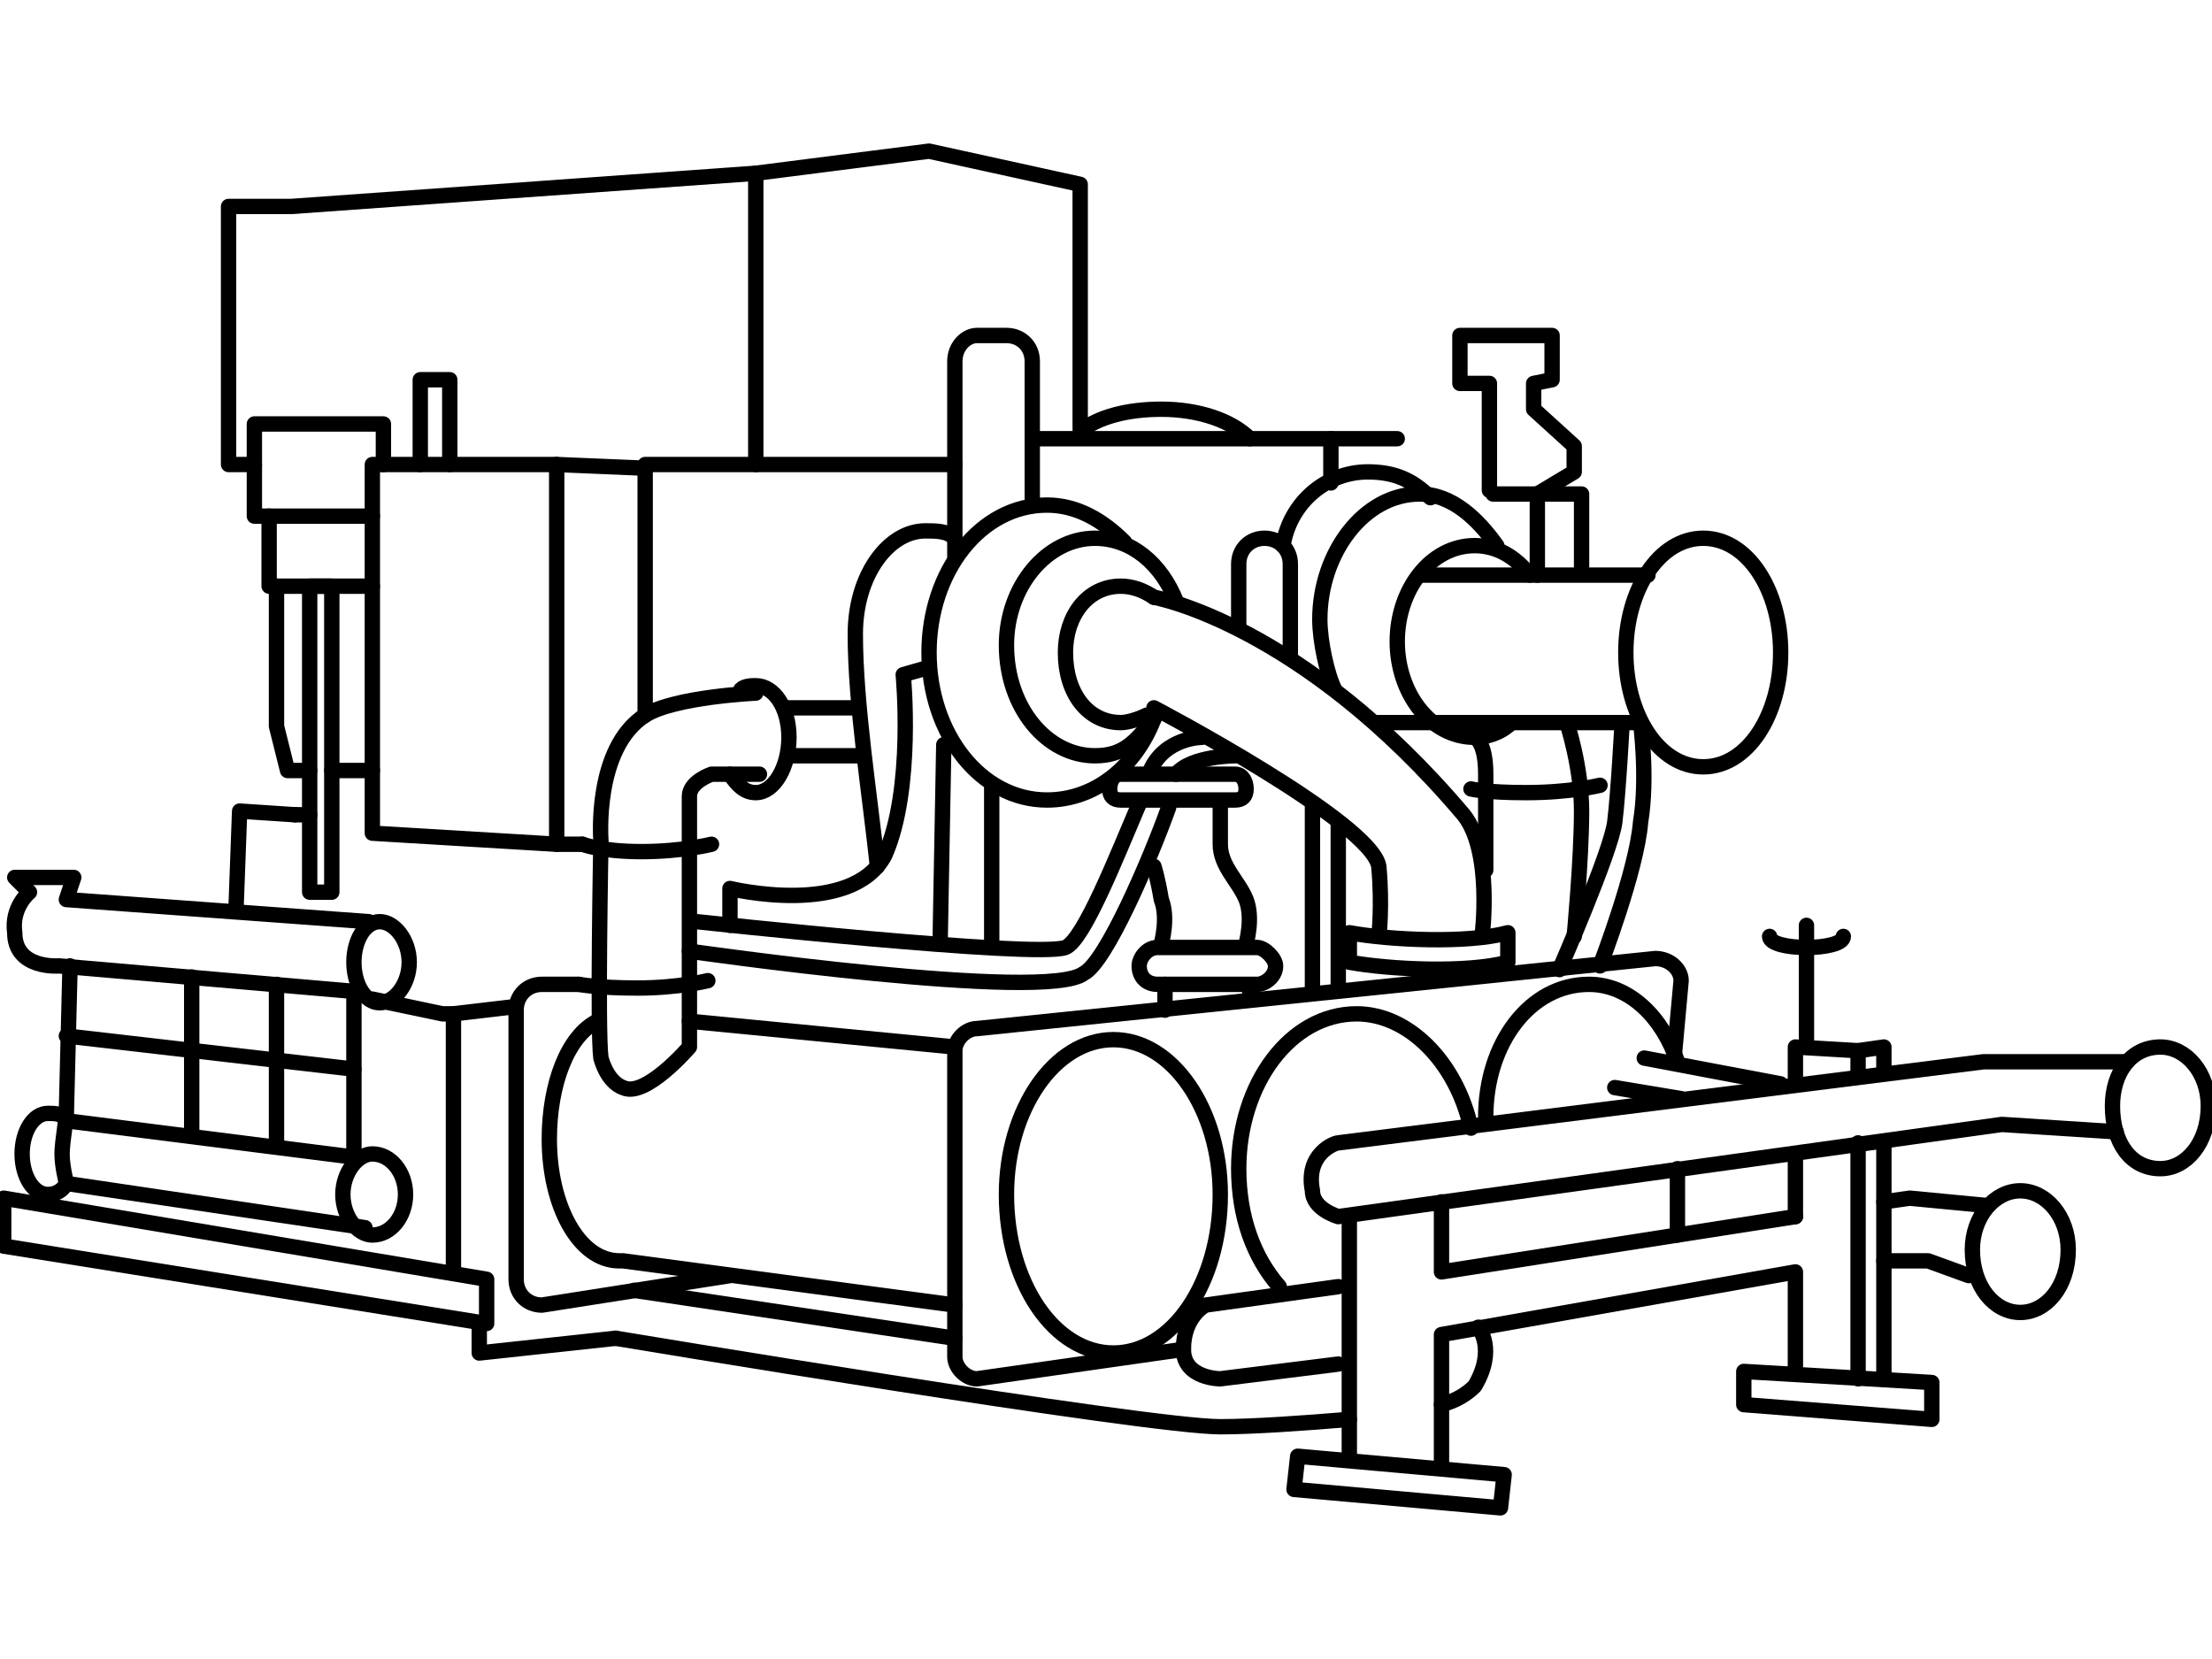 <?xml version="1.0" encoding="UTF-8"?>
<!DOCTYPE svg PUBLIC "-//W3C//DTD SVG 1.1//EN" "http://www.w3.org/Graphics/SVG/1.1/DTD/svg11.dtd">
<!-- Creator: CorelDRAW X7 -->
<svg xmlns="http://www.w3.org/2000/svg" xml:space="preserve" width="600px" height="450px" version="1.1" style="shape-rendering:geometricPrecision; text-rendering:geometricPrecision; image-rendering:optimizeQuality; fill-rule:evenodd; clip-rule:evenodd"
viewBox="0 0 600 450"
 xmlns:xlink="http://www.w3.org/1999/xlink">
 <defs>
  <style type="text/css">
   <![CDATA[
    .str0 {stroke:black;stroke-width:4.166;stroke-linecap:round;stroke-linejoin:round}
    .fil0 {fill:none;fill-rule:nonzero}
   ]]>
  </style>
 </defs>
 <g id="Layer_x0020_1">
  <g id="_679282672">
   <polyline class="fil0 str0" points="293,116 293,50 252,41 205,47 205,126 259,126 "/>
   <polyline class="fil0 str0" points="69,126 62,126 62,56 79,56 205,47 "/>
   <line class="fil0 str0" x1="175" y1="126" x2="205" y2= "126" />
   <polyline class="fil0 str0" points="175,194 175,127 151,126 101,126 101,226 151,229 158,229 "/>
   <line class="fil0 str0" x1="151" y1="126" x2="151" y2= "229" />
   <polyline class="fil0 str0" points="122,126 122,103 114,103 114,126 "/>
   <polyline class="fil0 str0" points="104,126 104,115 69,115 69,140 73,140 73,159 101,159 "/>
   <polygon class="fil0 str0" points="84,242 90,242 90,159 84,159 "/>
   <polyline class="fil0 str0" points="75,159 75,197 78,209 84,209 "/>
   <line class="fil0 str0" x1="90" y1="209" x2="101" y2= "209" />
   <polyline class="fil0 str0" points="80,221 65,220 64,247 "/>
   <line class="fil0 str0" x1="80" y1="221" x2="84" y2= "221" />
   <path class="fil0 str0" d="M100 250l-82 -6 2 -6 -16 0 4 4c0,0 -5,4 -4,11 0,10 12,9 12,9l81 7"/>
   <path class="fil0 str0" d="M96 261c0,6 3,11 7,11 4,0 8,-5 8,-11 0,-6 -4,-11 -8,-11 -4,0 -7,5 -7,11z"/>
   <path class="fil0 str0" d="M93 324c0,6 4,11 8,11 5,0 9,-5 9,-11 0,-6 -4,-11 -9,-11 -4,0 -8,5 -8,11z"/>
   <path class="fil0 str0" d="M18 304c-1,-2 -3,-2 -5,-2 -4,0 -7,5 -7,11 0,6 3,11 7,11 2,0 4,-1 5,-3"/>
   <line class="fil0 str0" x1="97" y1="314" x2="18" y2= "304" />
   <line class="fil0 str0" x1="18" y1="321" x2="99" y2= "333" />
   <line class="fil0 str0" x1="96" y1="269" x2="96" y2= "313" />
   <path class="fil0 str0" d="M19 262l-1 40c-1,10 -2,10 0,19"/>
   <line class="fil0 str0" x1="96" y1="290" x2="18" y2= "281" />
   <line class="fil0 str0" x1="75" y1="267" x2="75" y2= "311" />
   <line class="fil0 str0" x1="52" y1="265" x2="52" y2= "308" />
   <polygon class="fil0 str0" points="132,347 1,325 1,338 132,359 "/>
   <polyline class="fil0 str0" points="130,359 130,367 167,363 "/>
   <polyline class="fil0 str0" points="140,273 123,275 120,275 101,271 "/>
   <line class="fil0 str0" x1="123" y1="345" x2="123" y2= "275" />
   <path class="fil0 str0" d="M157 267l-10 0c-4,0 -7,3 -7,7l0 73c0,4 3,7 7,7l51 -8"/>
   <path class="fil0 str0" d="M454 288l2 -22c0,-3 -3,-6 -7,-6l-184 19c-3,0 -6,3 -6,6l0 83c0,3 3,6 6,6l56 -8"/>
   <line class="fil0 str0" x1="259" y1="284" x2="187" y2= "277" />
   <line class="fil0 str0" x1="259" y1="354" x2="169" y2= "342" />
   <path class="fil0 str0" d="M162 277c-8,4 -13,17 -13,32 0,18 8,33 19,33"/>
   <path class="fil0 str0" d="M205 188c0,0 -22,1 -30,6 -14,9 -12,34 -12,34 0,0 -1,52 0,59 2,7 6,8 6,8 6,3 18,-11 18,-11l0 -59 0 -9c0,-4 6,-6 6,-6l13 0"/>
   <path class="fil0 str0" d="M198 210c2,3 4,5 7,5 5,0 9,-7 9,-15 0,-8 -4,-14 -9,-14 -1,0 -3,0 -4,1"/>
   <path class="fil0 str0" d="M193 229c0,0 -8,2 -19,2 -11,0 -16,-2 -16,-2"/>
   <path class="fil0 str0" d="M192 266c0,0 -8,2 -19,2 -11,0 -16,-1 -16,-1"/>
   <path class="fil0 str0" d="M434 213c0,0 -8,2 -20,2 -11,0 -15,-1 -15,-1"/>
   <path class="fil0 str0" d="M280 137l0 -39c0,-4 -3,-7 -7,-7l-8 0c-3,0 -6,3 -6,7l0 53"/>
   <path class="fil0 str0" d="M339 119c-5,-5 -14,-8 -24,-8 -9,0 -17,2 -22,6"/>
   <line class="fil0 str0" x1="379" y1="119" x2="280" y2= "119" />
   <path class="fil0 str0" d="M259 146c-2,-2 -5,-2 -8,-2 -10,0 -19,12 -19,28 0,19 4,44 6,63"/>
   <path class="fil0 str0" d="M305 147c-6,-6 -13,-10 -21,-10 -18,0 -32,18 -32,40 0,22 14,40 32,40 13,0 24,-9 29,-22"/>
   <path class="fil0 str0" d="M319 163c-4,-10 -12,-17 -22,-17 -13,0 -24,13 -24,29 0,17 11,30 24,30 8,0 11,-4 16,-10"/>
   <path class="fil0 str0" d="M313 162c-3,-2 -6,-3 -9,-3 -9,0 -15,8 -15,18 0,11 6,19 15,19 2,0 5,-1 7,-2"/>
   <path class="fil0 str0" d="M402 254c0,0 3,-23 -5,-33 -44,-52 -84,-59 -84,-59"/>
   <path class="fil0 str0" d="M374 254c0,0 1,-8 0,-19 -2,-12 -61,-43 -61,-43"/>
   <path class="fil0 str0" d="M366 261c11,2 32,3 43,0l0 -8c-11,3 -32,2 -43,0l0 8z"/>
   <path class="fil0 str0" d="M441 177c0,17 9,31 21,31 12,0 21,-14 21,-31 0,-17 -9,-31 -21,-31 -12,0 -21,14 -21,31z"/>
   <line class="fil0 str0" x1="447" y1="156" x2="385" y2= "156" />
   <line class="fil0 str0" x1="445" y1="196" x2="374" y2= "196" />
   <path class="fil0 str0" d="M415 156c-4,-5 -9,-8 -15,-8 -12,0 -21,12 -21,26 0,14 9,26 21,26 3,0 7,-1 10,-4"/>
   <line class="fil0 str0" x1="361" y1="119" x2="361" y2= "131" />
   <polyline class="fil0 str0" points="429,154 429,134 417,134 417,156 "/>
   <line class="fil0 str0" x1="405" y1="134" x2="417" y2= "134" />
   <path class="fil0 str0" d="M445 196c0,0 2,15 0,27 -1,13 -11,39 -11,39"/>
   <path class="fil0 str0" d="M440 196c0,0 -1,19 -2,27 -1,8 -15,40 -15,40"/>
   <path class="fil0 str0" d="M425 196c0,0 4,12 4,24 0,13 -2,34 -2,34"/>
   <path class="fil0 str0" d="M400 200c0,0 3,1 3,10l0 26"/>
   <path class="fil0 str0" d="M406 148c-5,-7 -12,-14 -21,-14 -15,0 -27,16 -27,34 0,6 2,15 4,19"/>
   <path class="fil0 str0" d="M350 178l0 -25c0,-4 -3,-7 -7,-7 -4,0 -7,3 -7,7l0 17"/>
   <path class="fil0 str0" d="M388 135c-5,-5 -10,-7 -17,-7 -11,0 -21,8 -23,20"/>
   <polyline class="fil0 str0" points="404,133 404,104 396,104 396,91 410,91 421,91 421,103 416,104 416,111 427,121 427,128 417,134 "/>
   <path class="fil0 str0" d="M309 218c-6,14 -15,37 -20,39 -8,3 -100,-7 -100,-7"/>
   <path class="fil0 str0" d="M326 200c0,0 -10,0 -14,9"/>
   <path class="fil0 str0" d="M317 219c-5,14 -17,42 -23,45 -10,8 -107,-6 -107,-6"/>
   <path class="fil0 str0" d="M335 205c0,0 -12,0 -16,5"/>
   <path class="fil0 str0" d="M252 181l-7 2c0,0 3,31 -5,49 -9,17 -42,9 -42,9l0 10"/>
   <line class="fil0 str0" x1="232" y1="192" x2="213" y2= "192" />
   <line class="fil0 str0" x1="233" y1="205" x2="214" y2= "205" />
   <line class="fil0 str0" x1="256" y1="202" x2="255" y2= "256" />
   <line class="fil0 str0" x1="269" y1="213" x2="269" y2= "256" />
   <path class="fil0 str0" d="M331 218l0 11c0,6 5,10 7,15 2,5 0,12 0,12"/>
   <path class="fil0 str0" d="M313 235c0,0 1,3 2,9 2,5 0,12 0,12"/>
   <path class="fil0 str0" d="M314 267l27 0c2,0 5,-2 5,-5 0,-2 -3,-5 -5,-5l-27 0c-3,0 -5,3 -5,5 0,3 2,5 5,5z"/>
   <line class="fil0 str0" x1="316" y1="267" x2="316" y2= "274" />
   <line class="fil0 str0" x1="339" y1="268" x2="339" y2= "271" />
   <line class="fil0 str0" x1="356" y1="219" x2="356" y2= "268" />
   <line class="fil0 str0" x1="363" y1="268" x2="363" y2= "223" />
   <path class="fil0 str0" d="M573 300c0,10 5,17 13,17 7,0 13,-7 13,-17 0,-9 -6,-16 -13,-16 -8,0 -13,7 -13,16z"/>
   <path class="fil0 str0" d="M535 339c0,10 6,17 13,17 7,0 13,-7 13,-17 0,-9 -6,-16 -13,-16 -7,0 -13,7 -13,16z"/>
   <path class="fil0 str0" d="M577 288l-39 0 -175 22c-1,0 -9,3 -7,13 0,5 7,7 7,7l180 -25 31 2"/>
   <polyline class="fil0 str0" points="539,327 518,325 511,326 "/>
   <polyline class="fil0 str0" points="534,346 523,342 511,342 "/>
   <polyline class="fil0 str0" points="487,330 391,345 391,326 "/>
   <path class="fil0 str0" d="M363 349l-36 5c0,0 -6,3 -6,12 0,8 10,8 10,8l32 -4"/>
   <polygon class="fil0 str0" points="351,404 407,409 408,400 352,395 "/>
   <line class="fil0 str0" x1="511" y1="310" x2="511" y2= "374" />
   <line class="fil0 str0" x1="504" y1="310" x2="504" y2= "374" />
   <line class="fil0 str0" x1="487" y1="313" x2="487" y2= "330" />
   <polyline class="fil0 str0" points="487,372 487,345 391,362 391,398 "/>
   <polygon class="fil0 str0" points="524,375 473,372 473,381 524,385 "/>
   <line class="fil0 str0" x1="366" y1="330" x2="366" y2= "396" />
   <path class="fil0 str0" d="M366 385c-12,1 -26,2 -35,2 -20,0 -164,-24 -164,-24"/>
   <path class="fil0 str0" d="M401 360c0,0 5,6 -1,16 -2,2 -5,4 -9,5"/>
   <line class="fil0 str0" x1="259" y1="363" x2="172" y2= "350" />
   <path class="fil0 str0" d="M273 324c0,24 13,43 29,43 16,0 29,-19 29,-43 0,-23 -13,-42 -29,-42 -16,0 -29,19 -29,42z"/>
   <path class="fil0 str0" d="M399 306c-4,-18 -17,-31 -31,-31 -18,0 -32,19 -32,42 0,13 4,24 11,32"/>
   <path class="fil0 str0" d="M455 288c-4,-12 -13,-21 -24,-21 -16,0 -28,16 -28,36"/>
   <line class="fil0 str0" x1="483" y1="294" x2="446" y2= "287" />
   <line class="fil0 str0" x1="456" y1="298" x2="438" y2= "295" />
   <polyline class="fil0 str0" points="511,291 511,284 504,285 504,291 "/>
   <polyline class="fil0 str0" points="487,294 487,284 504,285 "/>
   <line class="fil0 str0" x1="490" y1="251" x2="490" y2= "284" />
   <path class="fil0 str0" d="M480 254c0,2 5,3 10,3 5,0 10,-1 10,-3"/>
   <line class="fil0 str0" x1="455" y1="317" x2="455" y2= "335" />
   <line class="fil0 str0" x1="73" y1="140" x2="101" y2= "140" />
   <path class="fil0 str0" d="M304 217l31 0c2,0 3,-1 3,-3 0,-2 -1,-4 -3,-4l-31 0c-2,0 -3,2 -3,4 0,2 1,3 3,3z"/>
  </g>
 </g>
</svg>
